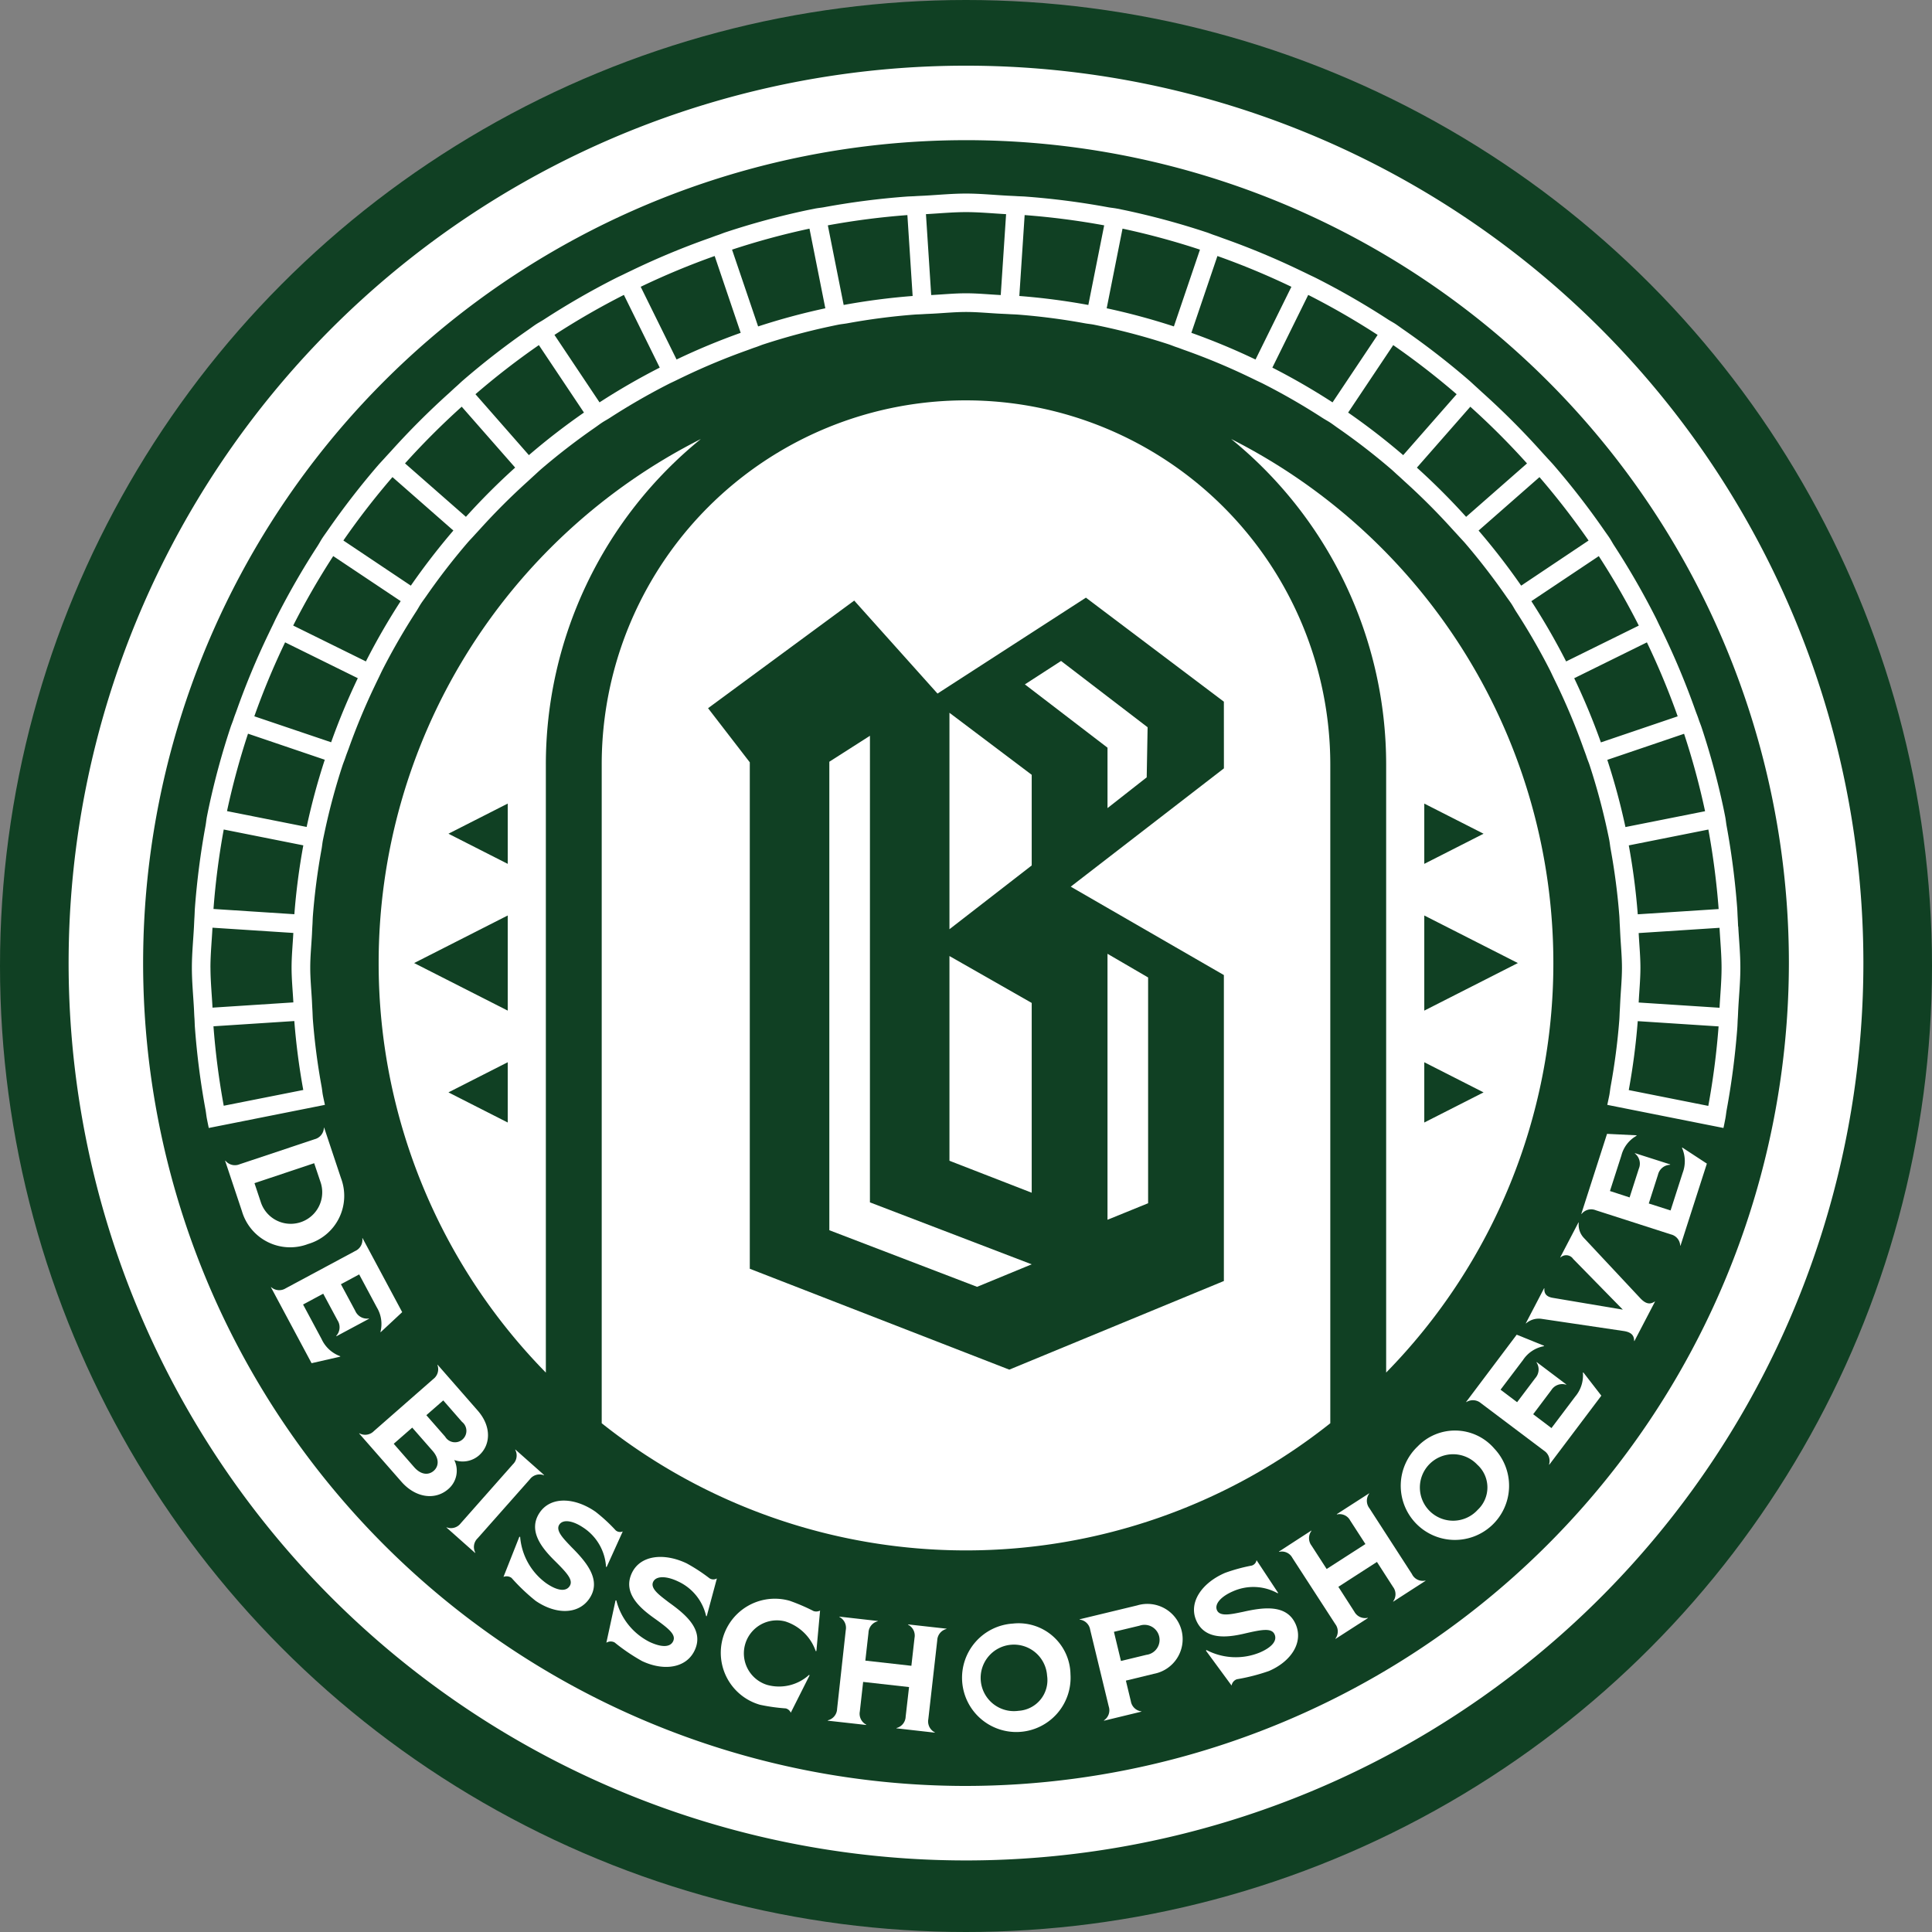 <?xml version="1.0" encoding="UTF-8"?> <svg xmlns="http://www.w3.org/2000/svg" xmlns:xlink="http://www.w3.org/1999/xlink" width="184" height="184" viewBox="0 0 184 184"><rect x="0" y="0" width="184" height="184" fill="#808080" stroke="none"/><defs><clipPath id="clip-path"><rect id="Rectangle_141" data-name="Rectangle 141" width="170.929" height="170.929" fill="none"></rect></clipPath></defs><g id="Group_391" data-name="Group 391" transform="translate(-868 -5867.739)"><circle id="Ellipse_2" data-name="Ellipse 2" cx="92" cy="92" r="92" transform="translate(868 5867.739)" fill="#104023"></circle><g id="Group_289" data-name="Group 289" transform="translate(874.535 5873.994)"><g id="Group_288" data-name="Group 288" clip-path="url(#clip-path)"><path id="Path_293" data-name="Path 293" d="M85.465,0a85.465,85.465,0,1,0,85.465,85.465A85.465,85.465,0,0,0,85.465,0m0,163.835a78.37,78.37,0,1,1,78.371-78.371,78.46,78.46,0,0,1-78.371,78.371" fill="#fff"></path><path id="Path_294" data-name="Path 294" d="M214.687,236.506l7.834,3.044V221.475l-7.834-4.467Z" transform="translate(-130.798 -132.212)" fill="#fff"></path><path id="Path_295" data-name="Path 295" d="M189.279,163.325l-3.868,2.471v44.619l14.071,5.391,5.2-2.144-15.405-5.9Z" transform="translate(-112.962 -99.506)" fill="#fff"></path><path id="Path_296" data-name="Path 296" d="M214.687,178.334l7.834-6.073v-8.633l-7.834-5.907Z" transform="translate(-130.798 -96.092)" fill="#fff"></path><path id="Path_297" data-name="Path 297" d="M257.075,218.716l-3.868-2.255v25.331l3.868-1.574Z" transform="translate(-154.266 -131.879)" fill="#fff"></path><path id="Path_298" data-name="Path 298" d="M164.626,81.573a34.663,34.663,0,0,0-34.695,34.693v62.724a55.751,55.751,0,0,0,69.389,0V116.266a34.7,34.7,0,0,0-34.695-34.693m24.563,35.048L174.6,127.887l14.584,8.419v29.138l-20.437,8.441-24.713-9.607V116.045l-3.974-5.154,13.919-10.249,7.933,8.856,14.135-9.135,13.137,9.906Z" transform="translate(-79.16 -49.698)" fill="#fff"></path><path id="Path_299" data-name="Path 299" d="M233.068,147.323l7.87,6.03v5.753l3.733-2.929.086-4.77-3.819-2.925-4.423-3.389Z" transform="translate(-141.996 -88.399)" fill="#fff"></path><path id="Path_300" data-name="Path 300" d="M75.565,140.9a55.645,55.645,0,0,0,15.924,39.005V122A39.944,39.944,0,0,1,106.254,90.99,55.919,55.919,0,0,0,75.565,140.9m12.293,15.187-5.646-2.87,5.646-2.87Zm0-10.657-8.913-4.53,8.913-4.53Zm0-13.977-5.646-2.87,5.646-2.87Z" transform="translate(-46.038 -55.436)" fill="#fff"></path><path id="Path_301" data-name="Path 301" d="M46.029,269.915a4.774,4.774,0,0,0,3.141-6.284l-1.6-4.8-.024.007a1.173,1.173,0,0,1-.884,1.095l-7.139,2.383a1.163,1.163,0,0,1-1.357-.34l-.029.008,1.6,4.794a4.785,4.785,0,0,0,6.293,3.138m-4.479-3.949-.617-1.849,5.685-1.9.62,1.842a3,3,0,0,1-5.689,1.906" transform="translate(-23.233 -157.691)" fill="#fff"></path><path id="Path_302" data-name="Path 302" d="M54.131,295.364l-1.769-3.3,1.918-1.031,1.362,2.535a1.215,1.215,0,0,1-.122,1.483l.018.035,3.106-1.663-.017-.027a1.225,1.225,0,0,1-1.3-.735l-1.361-2.529,1.739-.934,1.676,3.131a3.054,3.054,0,0,1,.347,2.356l.035.006,2.039-1.9-3.778-7.053-.021.014a1.164,1.164,0,0,1-.682,1.219l-6.609,3.548a1.16,1.16,0,0,1-1.39-.111l-.024.006,3.874,7.239,2.723-.623.009-.041a3.122,3.122,0,0,1-1.769-1.615" transform="translate(-30.033 -174.08)" fill="#fff"></path><path id="Path_303" data-name="Path 303" d="M79.854,325.688a2.366,2.366,0,0,0,2.356-.436c1.1-.963,1.236-2.729-.122-4.274l-3.818-4.365-.016.021a1.171,1.171,0,0,1-.393,1.343L72.2,322.938a1.159,1.159,0,0,1-1.38.208l-.024.014,4.019,4.586c1.336,1.538,3.206,1.815,4.471.714a2.3,2.3,0,0,0,.572-2.772M77.9,326.721c-.45.394-1.168.443-1.871-.361l-1.936-2.216,1.763-1.539,1.936,2.21c.7.8.555,1.518.108,1.906m-.7-5.3,1.61-1.407,1.787,2.044a1.087,1.087,0,1,1-1.607,1.407Z" transform="translate(-43.13 -192.896)" fill="#fff"></path><path id="Path_304" data-name="Path 304" d="M100.028,340.13a1.149,1.149,0,0,1,1.34-.381l.018-.021L98.65,337.3l-.018.02a1.157,1.157,0,0,1-.218,1.38l-4.974,5.625a1.165,1.165,0,0,1-1.343.381l-.017.015,2.732,2.425.024-.022a1.148,1.148,0,0,1,.215-1.372Z" transform="translate(-56.099 -205.502)" fill="#fff"></path><path id="Path_305" data-name="Path 305" d="M113.629,352.322a4.809,4.809,0,0,1,2.13,3.713l.059.014,1.534-3.387a.637.637,0,0,1-.669-.1,15.919,15.919,0,0,0-1.933-1.78c-1.971-1.364-4.228-1.475-5.293.062-1.181,1.712.177,3.373,1.34,4.538,1.286,1.268,1.881,1.933,1.483,2.508-.384.555-1.233.388-2.224-.3a6.055,6.055,0,0,1-2.476-4.406l-.076-.015-1.512,3.825a.791.791,0,0,1,.773.1,18.459,18.459,0,0,0,2.286,2.176c1.885,1.3,4.042,1.345,5.109-.194,1.222-1.774-.281-3.511-1.694-4.926-.735-.774-1.552-1.565-1.148-2.147.364-.526,1.307-.367,2.307.318" transform="translate(-64.577 -213.067)" fill="#fff"></path><path id="Path_306" data-name="Path 306" d="M140.908,365.517a16.641,16.641,0,0,0-2.2-1.44c-2.165-1.032-4.413-.784-5.217.914-.89,1.877.72,3.3,2.057,4.26,1.48,1.054,2.168,1.615,1.871,2.244-.291.611-1.154.576-2.245.064a6.089,6.089,0,0,1-3.163-3.95l-.076-.007-.876,4.033a.791.791,0,0,1,.784-.027,18.242,18.242,0,0,0,2.611,1.772c2.076.984,4.216.679,5.012-1.011.925-1.947-.838-3.422-2.47-4.586-.849-.658-1.783-1.3-1.478-1.947.276-.575,1.229-.575,2.335-.055a4.792,4.792,0,0,1,2.708,3.317l.056.015.969-3.6a.67.67,0,0,1-.675,0" transform="translate(-79.846 -221.44)" fill="#fff"></path><path id="Path_307" data-name="Path 307" d="M167.7,374.773a18.562,18.562,0,0,0-2.269-.977,5.149,5.149,0,1,0-2.84,9.9,17.481,17.481,0,0,0,2.459.347.71.71,0,0,1,.477.41l1.792-3.561-.048-.043a4.238,4.238,0,0,1-3.99.957,3.143,3.143,0,0,1,1.734-6.041,4.518,4.518,0,0,1,2.89,2.827l.062-.014.35-3.852a.808.808,0,0,1-.617.048" transform="translate(-96.75 -227.593)" fill="#fff"></path><path id="Path_308" data-name="Path 308" d="M192.671,378.779a1.159,1.159,0,0,1,.62,1.254l-.3,2.661-4.385-.493.3-2.659a1.165,1.165,0,0,1,.881-1.089l.006-.027-3.664-.415,0,.027a1.168,1.168,0,0,1,.613,1.261l-.825,7.5a1.157,1.157,0,0,1-.885,1.087v.035l3.661.409.006-.027a1.167,1.167,0,0,1-.617-1.262l.315-2.812,4.372.491-.323,2.812a1.158,1.158,0,0,1-.876,1.089l-.006.027,3.664.415,0-.027a1.165,1.165,0,0,1-.623-1.261l.849-7.5a1.159,1.159,0,0,1,.879-1.087l0-.029-3.661-.408Z" transform="translate(-112.728 -230.302)" fill="#fff"></path><path id="Path_309" data-name="Path 309" d="M222.6,379.688a5.169,5.169,0,1,0,5.491,4.823,4.941,4.941,0,0,0-5.491-4.823m.544,8.307a3.167,3.167,0,1,1,2.72-3.346,2.923,2.923,0,0,1-2.72,3.346" transform="translate(-132.676 -231.316)" fill="#fff"></path><path id="Path_310" data-name="Path 310" d="M251.92,375.078l-5.514,1.33,0,.027a1.155,1.155,0,0,1,1.009.971l1.769,7.309a1.152,1.152,0,0,1-.454,1.316l0,.035,3.572-.866-.008-.022a1.165,1.165,0,0,1-1.007-.97l-.472-1.96,2.677-.65a3.358,3.358,0,1,0-1.58-6.519m.863,4.711-2.429.588-.669-2.777,2.429-.582a1.434,1.434,0,1,1,.669,2.772" transform="translate(-150.123 -228.444)" fill="#fff"></path><path id="Path_311" data-name="Path 311" d="M278.907,369.185c-1.054.215-2.151.477-2.432-.167-.253-.588.381-1.3,1.5-1.787a4.775,4.775,0,0,1,4.281.174l.045-.035-2.057-3.117a.648.648,0,0,1-.444.513,16.459,16.459,0,0,0-2.542.693c-2.2.941-3.5,2.791-2.764,4.516.822,1.912,2.958,1.648,4.556,1.281,1.766-.415,2.645-.561,2.92.083.262.623-.329,1.248-1.438,1.718a6.032,6.032,0,0,1-5.052-.243l-.055.056,2.443,3.325a.77.77,0,0,1,.5-.6,18.6,18.6,0,0,0,3.055-.784c2.109-.906,3.293-2.708,2.559-4.433-.852-1.974-3.124-1.634-5.074-1.192" transform="translate(-167.109 -221.921)" fill="#fff"></path><path id="Path_312" data-name="Path 312" d="M307.677,355.677l-4.071-6.3a1.16,1.16,0,0,1-.009-1.4l-.015-.014-3.079,1.98.014.029a1.14,1.14,0,0,1,1.264.582l1.448,2.238-3.692,2.376-1.442-2.232a1.163,1.163,0,0,1-.006-1.4l-.014-.027-3.084,2,.014.027a1.135,1.135,0,0,1,1.269.576l4.083,6.3a1.155,1.155,0,0,1,.011,1.393l.014.021,3.079-1.982-.014-.029a1.159,1.159,0,0,1-1.268-.574l-1.527-2.376,3.675-2.37,1.524,2.37a1.147,1.147,0,0,1,.014,1.392l.014.021,3.079-1.988-.014-.021a1.147,1.147,0,0,1-1.268-.582" transform="translate(-179.724 -211.995)" fill="#fff"></path><path id="Path_313" data-name="Path 313" d="M326.145,334.166a5.159,5.159,0,1,0,7.293.209,4.934,4.934,0,0,0-7.293-.209m5.713,6.042a3.165,3.165,0,1,1-.041-4.3,2.92,2.92,0,0,1,.041,4.3" transform="translate(-197.659 -202.671)" fill="#fff"></path><path id="Path_314" data-name="Path 314" d="M351.723,312.9a3.141,3.141,0,0,1-.731,2.286l-2.262,3-1.742-1.318,1.731-2.3a1.228,1.228,0,0,1,1.407-.513l.014-.027-2.82-2.127-.016.027a1.235,1.235,0,0,1-.115,1.5l-1.731,2.294-1.577-1.192,2.145-2.834a3.035,3.035,0,0,1,2-1.31l-.007-.041-2.6-1.053-4.821,6.409.021.013a1.178,1.178,0,0,1,1.392.1l6.007,4.524a1.162,1.162,0,0,1,.482,1.316l.024.02,4.956-6.574-1.711-2.21Z" transform="translate(-207.506 -188.434)" fill="#fff"></path><path id="Path_315" data-name="Path 315" d="M366.1,289.187l-5.393-5.764a1.839,1.839,0,0,1-.5-1.475l-.027-.014-1.739,3.332.027.006a.8.8,0,0,1,1.208.14l4.729,4.829-6.662-1.123c-.619-.1-.844-.408-.81-.907l-.024-.014-1.749,3.352.021.007a1.85,1.85,0,0,1,1.5-.436l7.8,1.156c.731.111,1,.416,1,.942l.027.015,1.96-3.756-.02-.013c-.433.3-.838.248-1.348-.278" transform="translate(-216.385 -171.768)" fill="#fff"></path><path id="Path_316" data-name="Path 316" d="M378.284,261.669a3.135,3.135,0,0,1,.062,2.4l-1.146,3.568-2.076-.664.876-2.737a1.231,1.231,0,0,1,1.153-.949l.011-.035-3.36-1.073-.008.027a1.231,1.231,0,0,1,.382,1.448l-.881,2.743-1.871-.61,1.088-3.381a3,3,0,0,1,1.451-1.883l-.017-.043-2.8-.138-2.45,7.62.029.008a1.159,1.159,0,0,1,1.347-.353l7.15,2.3a1.155,1.155,0,0,1,.894,1.066l.024.015,2.514-7.822-2.338-1.531Z" transform="translate(-224.632 -158.611)" fill="#fff"></path><path id="Path_317" data-name="Path 317" d="M177.293,100.96c-.015-.3-.026-.594-.044-.89s-.023-.593-.045-.885a74.077,74.077,0,0,0-1.007-7.8c-.053-.291-.077-.593-.135-.883s-.114-.581-.176-.87a72.353,72.353,0,0,0-2.062-7.6c-.091-.281-.209-.549-.3-.83s-.208-.553-.306-.832a73.232,73.232,0,0,0-3.019-7.259c-.129-.267-.256-.535-.387-.8s-.25-.535-.386-.8A73.645,73.645,0,0,0,165.5,64.7c-.163-.247-.3-.513-.461-.756s-.34-.482-.506-.725A73.61,73.61,0,0,0,159.713,57c-.194-.225-.4-.434-.6-.656s-.4-.435-.594-.654a74.082,74.082,0,0,0-5.561-5.561c-.22-.2-.432-.4-.655-.6s-.429-.4-.652-.593a73.977,73.977,0,0,0-6.223-4.82c-.244-.168-.479-.344-.725-.51s-.511-.3-.76-.461a73.452,73.452,0,0,0-6.813-3.924c-.264-.135-.535-.254-.8-.386s-.534-.258-.8-.386a73.24,73.24,0,0,0-7.261-3.02c-.279-.1-.552-.209-.832-.3s-.549-.214-.831-.3a72.765,72.765,0,0,0-7.6-2.062c-.288-.061-.579-.118-.869-.176s-.587-.08-.878-.135a73.2,73.2,0,0,0-7.8-1.007c-.293-.023-.59-.026-.882-.045s-.591-.029-.885-.045c-1.311-.07-2.6-.2-3.933-.2s-2.623.129-3.933.2c-.294.016-.59.025-.884.045s-.592.023-.884.045a73.468,73.468,0,0,0-7.806,1.007c-.286.054-.587.077-.876.135s-.579.115-.869.176a72.818,72.818,0,0,0-7.6,2.062c-.282.091-.551.209-.831.3s-.552.206-.831.3a72.942,72.942,0,0,0-7.259,3.02c-.268.129-.535.254-.8.386s-.538.252-.8.386a74.05,74.05,0,0,0-6.812,3.924c-.247.162-.512.3-.758.461s-.484.341-.726.51a73.707,73.707,0,0,0-6.222,4.82c-.224.191-.432.4-.653.593s-.435.4-.655.6A73.986,73.986,0,0,0,49,55.686c-.2.218-.4.432-.6.654s-.4.432-.6.656a74.838,74.838,0,0,0-4.818,6.222c-.167.243-.342.479-.506.725s-.3.509-.458.756a73.682,73.682,0,0,0-3.928,6.818c-.134.262-.253.534-.385.8s-.256.534-.386.8A73.423,73.423,0,0,0,34.3,80.375c-.1.279-.211.552-.3.832s-.212.549-.3.83a72.343,72.343,0,0,0-2.06,7.6c-.062.29-.12.579-.177.87s-.08.592-.135.883a73.976,73.976,0,0,0-1.007,7.8c-.021.293-.025.592-.044.885s-.03.593-.045.89c-.07,1.307-.2,2.6-.2,3.924s.129,2.623.2,3.934c.014.3.024.593.046.887s.021.594.045.888a72.782,72.782,0,0,0,1.005,7.8c.054.29.079.59.135.878s.117.584.177.874l.861-.171.879-.174,7.582-1.509,1.74-.347c-.062-.291-.126-.579-.185-.872s-.079-.588-.133-.88a62.081,62.081,0,0,1-.826-6.334c-.024-.294-.026-.593-.044-.889s-.032-.591-.045-.887c-.056-1.066-.164-2.118-.164-3.2s.107-2.124.164-3.187c.014-.3.026-.594.045-.89s.02-.593.044-.885a62.428,62.428,0,0,1,.825-6.334c.053-.292.076-.593.135-.882s.121-.579.183-.87a61.347,61.347,0,0,1,1.665-6.177c.092-.282.209-.55.3-.829s.206-.555.306-.834a62.189,62.189,0,0,1,2.452-5.9c.127-.268.255-.535.385-.8s.252-.535.386-.8a62.62,62.62,0,0,1,3.2-5.537c.161-.247.3-.512.461-.757s.343-.479.509-.722a63.061,63.061,0,0,1,3.91-5.061c.193-.226.4-.434.6-.656s.4-.435.6-.655a62.806,62.806,0,0,1,4.519-4.518c.22-.2.432-.4.653-.6s.431-.4.653-.594a63.365,63.365,0,0,1,5.063-3.91c.244-.168.478-.347.724-.511s.511-.3.758-.462a62.911,62.911,0,0,1,5.533-3.193c.265-.137.535-.256.8-.387s.534-.259.8-.386a62.42,62.42,0,0,1,5.9-2.453c.279-.1.553-.209.832-.3s.55-.214.831-.3a62.055,62.055,0,0,1,6.178-1.666c.29-.062.576-.124.867-.182s.59-.082.876-.135a62.279,62.279,0,0,1,6.343-.826c.293-.023.59-.026.882-.046s.592-.029.887-.044c1.066-.055,2.117-.162,3.194-.162s2.13.107,3.2.162c.3.015.592.026.884.044s.593.023.884.046a62.163,62.163,0,0,1,6.342.826c.291.053.588.077.876.135s.579.12.87.182a62,62,0,0,1,6.177,1.666c.284.091.552.209.831.3s.553.206.831.3a61.98,61.98,0,0,1,5.9,2.453c.267.127.535.255.8.386s.538.25.8.387a62.484,62.484,0,0,1,5.531,3.193c.249.162.513.3.76.462s.479.343.723.511a62.706,62.706,0,0,1,5.061,3.91c.226.193.434.4.655.594s.437.4.655.6a62.943,62.943,0,0,1,4.518,4.518c.2.22.4.433.6.655s.4.431.6.656a62.7,62.7,0,0,1,3.91,5.061c.167.243.346.476.511.722s.3.51.458.757a62.15,62.15,0,0,1,3.2,5.537c.135.264.255.534.385.8s.259.532.388.8a62.5,62.5,0,0,1,2.452,5.9c.1.279.209.553.3.834s.214.547.3.829a62.089,62.089,0,0,1,1.666,6.177c.061.291.126.579.182.87s.082.59.135.882a62.1,62.1,0,0,1,.825,6.334c.024.293.026.591.045.885s.029.593.046.89c.053,1.062.161,2.11.161,3.187s-.108,2.132-.161,3.2c-.017.3-.027.593-.046.887s-.023.594-.045.889a61.758,61.758,0,0,1-.826,6.334c-.052.291-.076.59-.135.88s-.122.581-.184.872l1.741.347,7.582,1.509.881.174.86.171c.064-.291.12-.582.177-.874s.082-.588.135-.878a74.1,74.1,0,0,0,1.008-7.8c.021-.294.024-.593.045-.888s.027-.591.044-.887c.07-1.311.2-2.606.2-3.934s-.129-2.617-.2-3.924M31.8,104.884c0-1.286.127-2.539.194-3.808l7.7.5c-.056,1.1-.167,2.189-.167,3.3s.112,2.209.17,3.314l-7.7.5c-.065-1.272-.194-2.53-.194-3.819m1.263,13.162a71.882,71.882,0,0,1-.978-7.567l7.7-.5a64.516,64.516,0,0,0,.853,6.565Zm6.724-18.241-7.7-.5a71.531,71.531,0,0,1,.976-7.567l7.579,1.509a63.554,63.554,0,0,0-.853,6.563m1.17-8.316-7.584-1.508a71.755,71.755,0,0,1,2-7.374l7.311,2.482a63.455,63.455,0,0,0-1.727,6.4m2.336-8.064L35.98,80.943A71.435,71.435,0,0,1,38.911,73.9l6.923,3.414a63.748,63.748,0,0,0-2.543,6.112m3.316-7.709L39.681,72.3a72.451,72.451,0,0,1,3.813-6.616l6.424,4.29a63.6,63.6,0,0,0-3.311,5.74M50.885,68.5,44.46,64.2a72.076,72.076,0,0,1,4.676-6.039l5.8,5.09A64.723,64.723,0,0,0,50.885,68.5m5.246-6.556-5.8-5.088a72.774,72.774,0,0,1,5.4-5.4l5.09,5.8a64.4,64.4,0,0,0-4.683,4.682m5.99-5.87-5.088-5.8a71.92,71.92,0,0,1,6.039-4.677l4.294,6.425a64.309,64.309,0,0,0-5.244,4.054m6.727-5.026-4.292-6.424a71.835,71.835,0,0,1,6.612-3.81l3.414,6.924a64.46,64.46,0,0,0-5.734,3.31m7.337-4.081-3.416-6.926a71.845,71.845,0,0,1,7.045-2.931L82.3,44.422a63.466,63.466,0,0,0-6.114,2.543m7.774-3.152L81.477,36.5a70.968,70.968,0,0,1,7.374-2l1.509,7.585a63.768,63.768,0,0,0-6.4,1.728m8.148-2.044L90.6,34.186a72.046,72.046,0,0,1,7.576-.978l.5,7.705a64.086,64.086,0,0,0-6.572.855m14.963-.944c-1.1-.056-2.192-.168-3.311-.168s-2.207.112-3.312.168l-.5-7.705c1.271-.068,2.529-.194,3.816-.194s2.546.126,3.816.194ZM175.435,99.3l-7.7.5a63.444,63.444,0,0,0-.854-6.563l7.579-1.509a72.566,72.566,0,0,1,.978,7.567M115.409,41.768a64,64,0,0,0-6.572-.855l.506-7.705a72.038,72.038,0,0,1,7.575.978Zm8.148,2.044a63.648,63.648,0,0,0-6.4-1.728l1.508-7.585a70.9,70.9,0,0,1,7.375,2Zm7.775,3.152a63.616,63.616,0,0,0-6.111-2.543l2.482-7.314a71.687,71.687,0,0,1,7.045,2.931Zm7.335,4.081a64.151,64.151,0,0,0-5.732-3.31l3.416-6.924a71.752,71.752,0,0,1,6.61,3.81Zm6.729,5.026a64.31,64.31,0,0,0-5.244-4.054l4.294-6.425a72.263,72.263,0,0,1,6.04,4.677ZM146.7,57.26l5.088-5.8a72.2,72.2,0,0,1,5.4,5.4l-5.8,5.088A65.037,65.037,0,0,0,146.7,57.26m5.875,5.994,5.8-5.09a72.827,72.827,0,0,1,4.676,6.039L156.631,68.5a64.266,64.266,0,0,0-4.052-5.243m5.023,6.721,6.422-4.29a71.7,71.7,0,0,1,3.81,6.616l-6.921,3.414a64.74,64.74,0,0,0-3.311-5.74m6.622,13.45a63.438,63.438,0,0,0-2.541-6.112l6.923-3.414a71.531,71.531,0,0,1,2.931,7.044Zm.61,1.663,7.312-2.482a70.968,70.968,0,0,1,2,7.374l-7.584,1.508a63.153,63.153,0,0,0-1.728-6.4m9.623,32.957-7.579-1.507a63.539,63.539,0,0,0,.855-6.565l7.7.5a72.188,72.188,0,0,1-.979,7.567m1.069-9.342-7.7-.5c.054-1.105.166-2.2.166-3.314s-.112-2.2-.166-3.3l7.7-.5c.068,1.269.193,2.523.193,3.808s-.124,2.547-.193,3.819" transform="translate(-18.293 -18.979)" fill="#fff"></path><path id="Path_318" data-name="Path 318" d="M314.03,140.9A55.923,55.923,0,0,0,283.342,90.99,39.951,39.951,0,0,1,298.106,122v57.9A55.645,55.645,0,0,0,314.03,140.9m-12.293-15.187,5.646,2.87-5.646,2.87Zm0,10.657,8.913,4.53-8.913,4.53Zm0,13.977,5.646,2.87-5.646,2.87Z" transform="translate(-172.626 -55.436)" fill="#fff"></path></g></g></g></svg> 